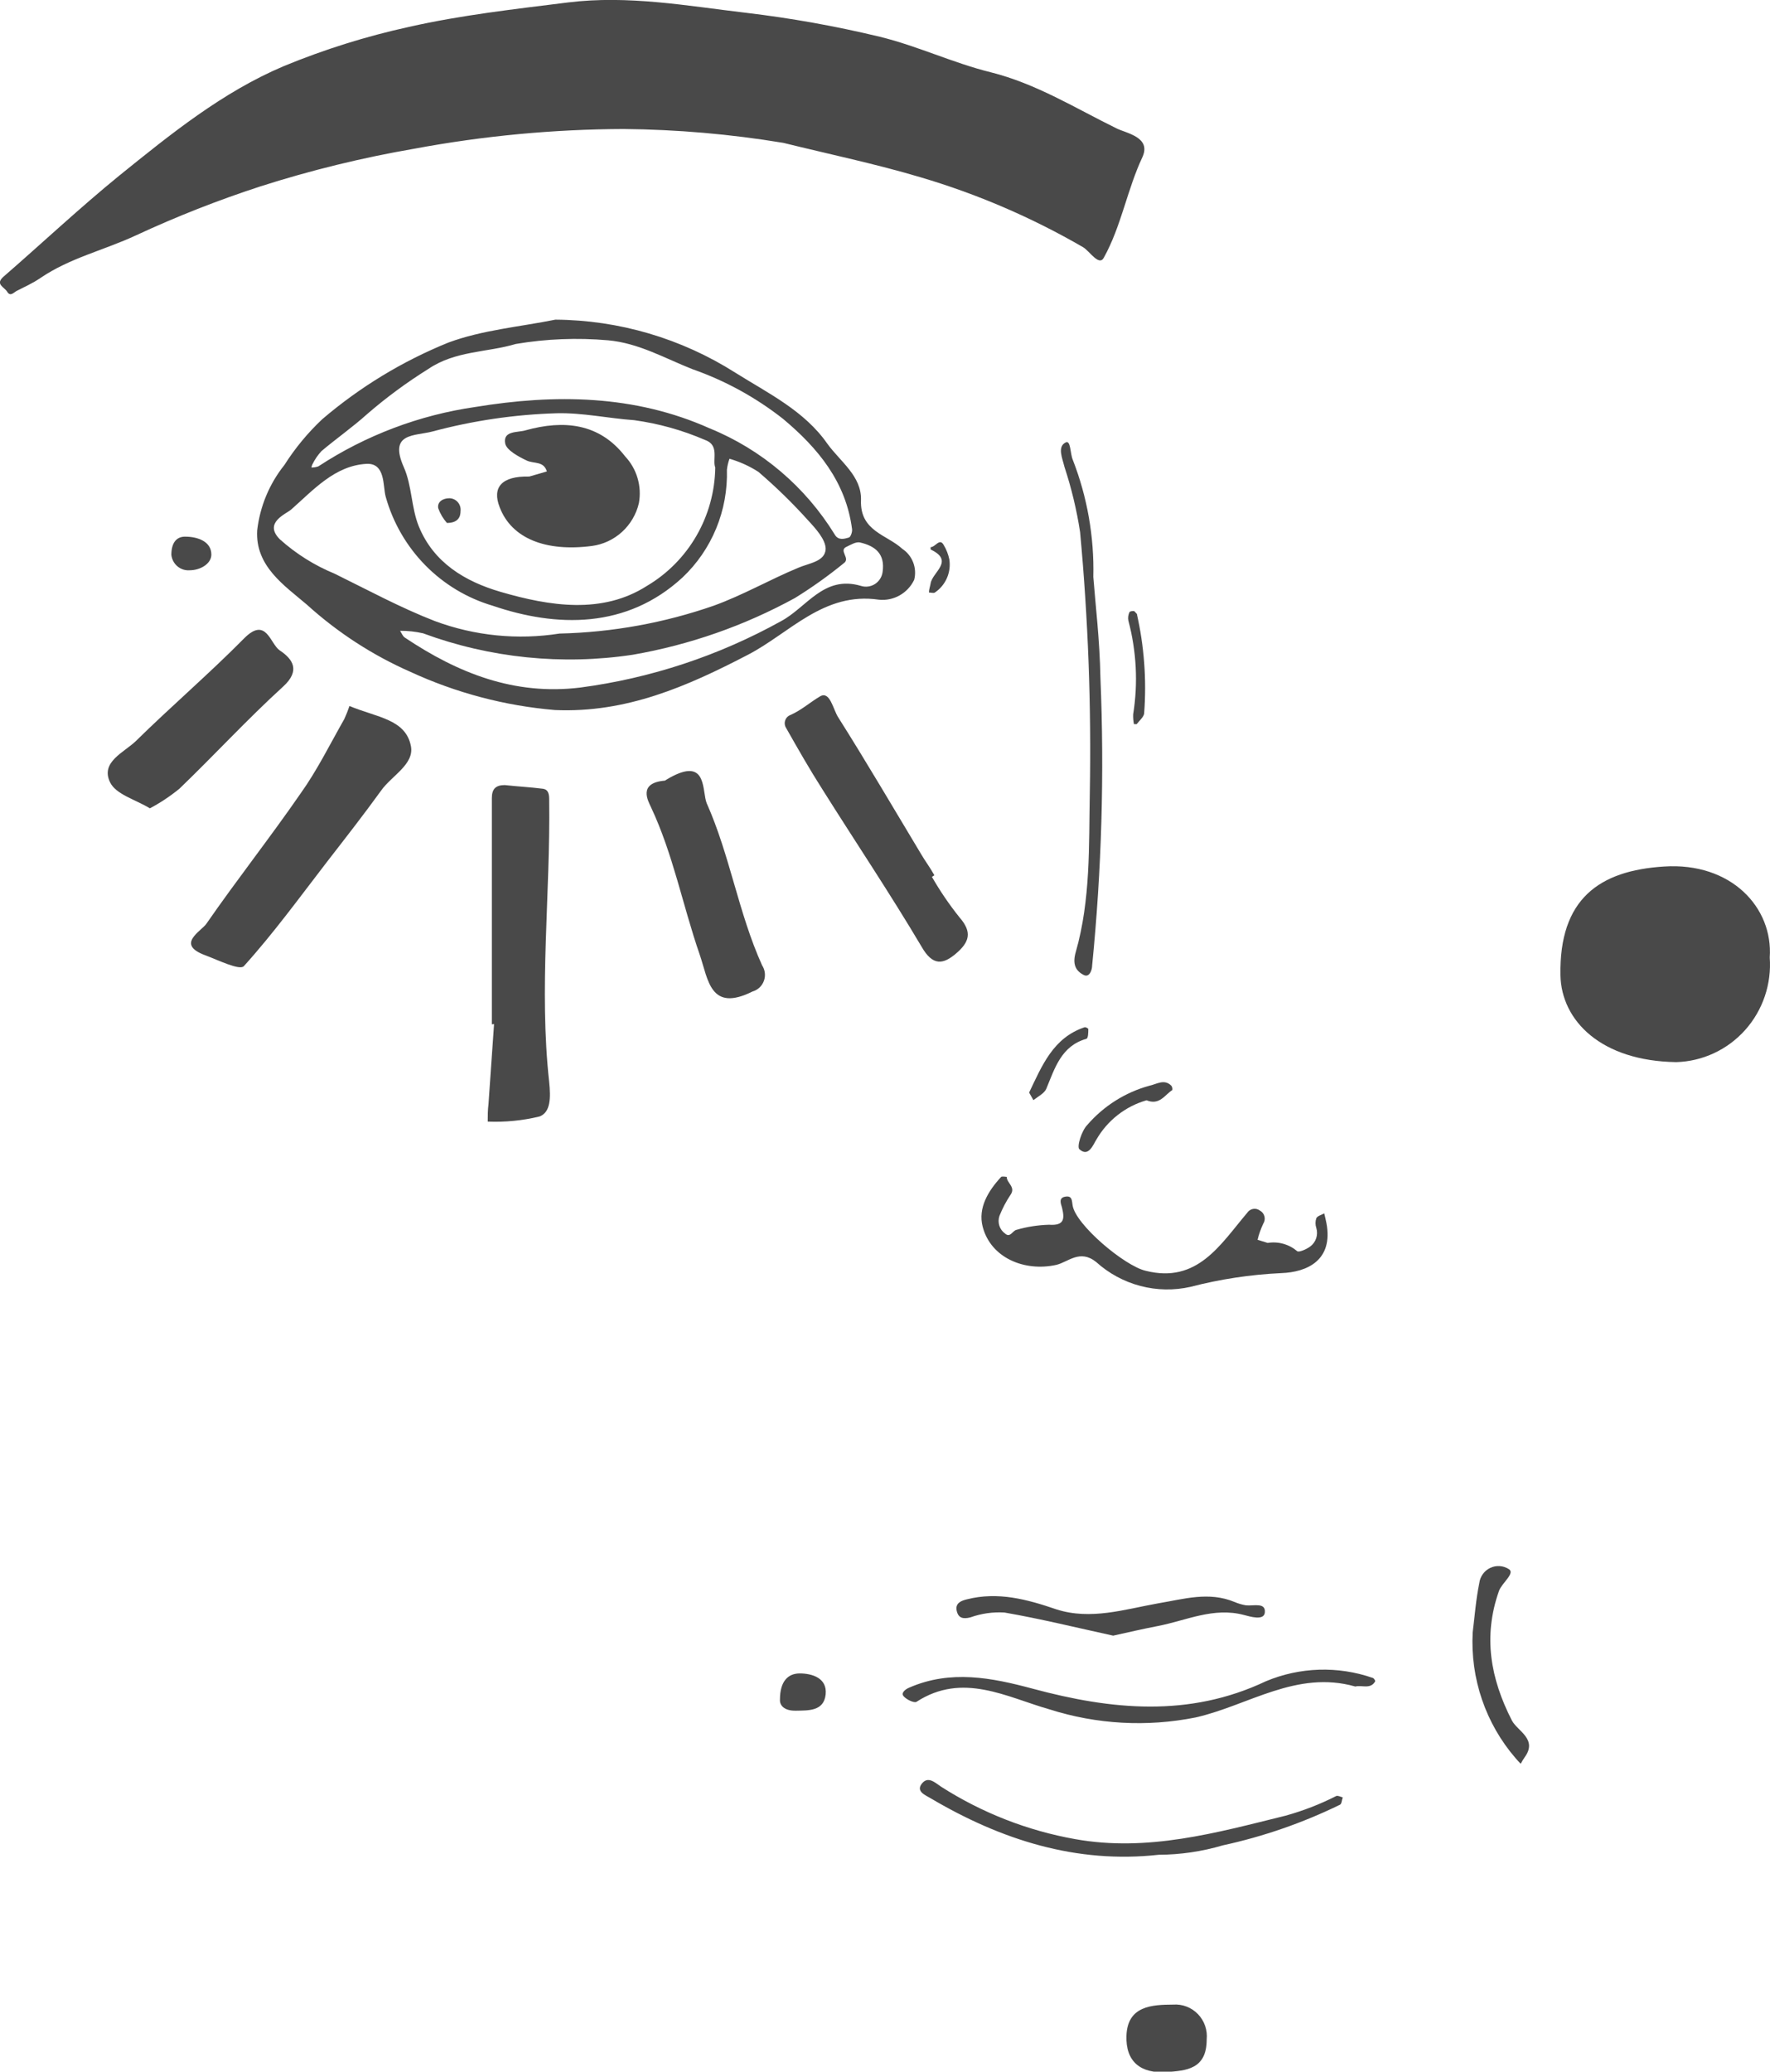 <svg width="141" height="165" viewBox="0 0 141 165" fill="none" xmlns="http://www.w3.org/2000/svg">
<path d="M62.398 11.378C58.194 10.683 53.944 10.314 49.685 10.275C44.085 10.295 38.498 10.821 32.992 11.847C28.845 12.562 24.753 13.564 20.742 14.846C17.369 15.944 14.064 17.244 10.844 18.74C8.328 19.917 5.565 20.541 3.214 22.145C2.606 22.562 1.925 22.863 1.296 23.186C1.049 23.343 0.812 23.624 0.574 23.238C0.337 22.853 -0.405 22.645 0.275 22.041C3.369 19.354 6.328 16.574 9.483 14.002C13.607 10.67 17.732 7.328 22.609 5.266C25.836 3.935 29.172 2.89 32.579 2.142C36.776 1.195 41.003 0.726 45.251 0.195C50.046 -0.398 54.727 0.466 59.418 1.018C63.016 1.444 66.587 2.084 70.11 2.934C73.09 3.662 75.926 5.016 78.916 5.755C82.545 6.661 85.669 8.619 88.959 10.233C89.752 10.618 91.701 10.931 91.021 12.482C89.783 15.106 89.33 18.011 87.927 20.531C87.546 21.229 86.793 19.99 86.278 19.688C82.203 17.327 77.867 15.46 73.358 14.127C69.77 13.055 66.069 12.284 62.398 11.378Z" fill="#494949"/>
<path d="M44.244 25.459C49.313 25.494 54.272 26.954 58.566 29.676C61.205 31.332 64.082 32.717 65.907 35.341C66.938 36.767 68.65 37.923 68.588 39.839C68.495 42.317 70.65 42.578 71.877 43.712C72.271 43.972 72.574 44.35 72.744 44.792C72.914 45.235 72.943 45.72 72.825 46.18C72.574 46.704 72.169 47.137 71.665 47.421C71.162 47.704 70.584 47.823 70.01 47.763C65.618 47.117 62.917 50.418 59.586 52.147C54.73 54.677 49.873 56.801 44.203 56.551C40.222 56.215 36.329 55.187 32.696 53.511C29.68 52.185 26.895 50.378 24.447 48.159C22.653 46.628 20.323 45.097 20.488 42.244C20.707 40.337 21.458 38.532 22.653 37.038C23.503 35.701 24.514 34.477 25.664 33.394C28.672 30.825 32.07 28.761 35.727 27.281C38.428 26.282 41.398 26.032 44.244 25.459ZM56.978 37.236C56.73 36.611 57.349 35.434 56.132 35.028C54.34 34.256 52.454 33.731 50.523 33.466C48.461 33.321 46.399 32.862 44.337 32.914C41.004 33.014 37.693 33.499 34.469 34.362C33.005 34.747 30.943 34.445 32.17 37.215C32.819 38.673 32.758 40.443 33.366 41.932C34.552 44.827 37.057 46.316 39.872 47.138C43.8 48.284 47.987 48.94 51.544 46.659C53.175 45.693 54.532 44.318 55.484 42.667C56.436 41.016 56.95 39.146 56.978 37.236ZM44.605 50.46C48.776 50.362 52.908 49.614 56.854 48.242C59.163 47.409 61.329 46.16 63.587 45.222C64.453 44.847 65.731 44.733 65.773 43.723C65.773 42.973 64.989 42.109 64.381 41.453C63.142 40.076 61.816 38.782 60.411 37.579C59.698 37.122 58.924 36.772 58.112 36.538C58.009 36.82 57.94 37.114 57.906 37.413C57.953 39.017 57.661 40.613 57.05 42.094C56.438 43.576 55.521 44.908 54.359 46.003C49.915 50.096 44.337 49.981 39.243 48.242C37.212 47.643 35.365 46.533 33.875 45.016C32.386 43.499 31.302 41.624 30.726 39.568C30.489 38.725 30.726 36.871 29.2 36.944C26.674 37.08 24.963 39.027 23.2 40.578C22.808 40.932 20.962 41.62 22.292 42.952C23.581 44.109 25.056 45.035 26.654 45.691C29.303 46.992 31.912 48.409 34.655 49.471C37.824 50.645 41.238 50.986 44.574 50.46H44.605ZM41.089 27.396C38.779 28.083 36.263 27.927 34.108 29.395C32.404 30.458 30.784 31.652 29.262 32.967C28.108 34.008 26.798 34.924 25.602 35.934C25.317 36.245 25.078 36.596 24.89 36.975C24.852 37.058 24.824 37.146 24.808 37.236C24.998 37.239 25.186 37.207 25.365 37.142C29.141 34.669 33.406 33.056 37.861 32.415C44.203 31.373 50.554 31.436 56.545 34.122C60.671 35.803 64.16 38.769 66.505 42.588C66.773 43.046 67.237 42.931 67.598 42.817C67.752 42.817 67.907 42.369 67.876 42.151C67.391 38.371 65.144 35.674 62.38 33.362C60.206 31.653 57.767 30.316 55.163 29.405C52.967 28.541 50.884 27.323 48.44 27.104C45.987 26.888 43.517 26.986 41.089 27.396ZM70.309 45.556C70.526 44.077 69.68 43.473 68.495 43.202C68.175 43.14 67.773 43.39 67.464 43.535C66.742 43.837 67.794 44.462 67.216 44.858C65.981 45.865 64.683 46.79 63.329 47.628C59.296 49.836 54.932 51.363 50.41 52.147C44.785 52.997 39.038 52.41 33.696 50.439C33.097 50.304 32.485 50.237 31.871 50.241C31.995 50.429 32.077 50.668 32.252 50.783C36.49 53.615 40.975 55.406 46.234 54.76C51.836 54.019 57.253 52.228 62.205 49.481C64.267 48.388 65.608 45.795 68.567 46.659C68.754 46.721 68.951 46.74 69.146 46.715C69.341 46.691 69.528 46.624 69.694 46.519C69.86 46.413 70.001 46.273 70.108 46.106C70.214 45.94 70.283 45.752 70.309 45.556Z" fill="#494949"/>
<path d="M140.979 76.263C141.056 77.309 140.922 78.36 140.585 79.352C140.249 80.344 139.717 81.257 139.021 82.036C138.325 82.815 137.48 83.443 136.537 83.882C135.594 84.322 134.572 84.564 133.534 84.593C127.554 84.51 124.378 81.303 124.306 77.669C124.203 71.598 127.399 69.338 132.555 69.016C137.896 68.662 141.257 72.275 140.979 76.263Z" fill="#494949"/>
<path d="M27.838 56.23C30.024 57.146 32.324 57.271 32.736 59.437C33.004 60.874 31.21 61.779 30.375 62.946C28.983 64.872 27.519 66.746 26.065 68.621C23.89 71.442 21.796 74.327 19.425 76.951C19.095 77.315 17.363 76.461 16.332 76.076C13.981 75.201 16.022 74.181 16.445 73.567C18.868 70.068 21.508 66.725 23.931 63.216C25.261 61.363 26.292 59.26 27.426 57.271C27.582 56.932 27.72 56.584 27.838 56.23Z" fill="#494949"/>
<path d="M39.181 81.584C39.181 75.573 39.181 69.568 39.181 63.57C39.181 62.831 39.491 62.529 40.213 62.529C41.244 62.643 42.275 62.695 43.234 62.82C43.718 62.883 43.749 63.299 43.749 63.726C43.852 71.223 42.924 78.721 43.749 86.186C43.873 87.415 43.873 88.592 42.976 88.925C41.626 89.251 40.238 89.388 38.852 89.331C38.852 88.873 38.852 88.404 38.913 87.946C39.058 85.864 39.212 83.688 39.357 81.563L39.181 81.584Z" fill="#494949"/>
<path d="M74.237 69.838C74.888 70.973 75.626 72.056 76.443 73.076C77.474 74.253 77.206 75.044 76.175 75.93C75.144 76.815 74.309 76.971 73.412 75.398C70.906 71.171 68.153 67.068 65.534 62.903C64.503 61.289 63.565 59.644 62.627 57.988C62.569 57.9 62.532 57.8 62.518 57.696C62.504 57.591 62.514 57.485 62.547 57.384C62.579 57.284 62.634 57.193 62.707 57.117C62.78 57.041 62.869 56.983 62.967 56.947C63.843 56.562 64.565 55.906 65.338 55.458C66.112 55.01 66.37 56.499 66.761 57.114C69.04 60.717 71.195 64.403 73.401 68.068C73.731 68.63 74.103 69.109 74.433 69.713L74.237 69.838Z" fill="#494949"/>
<path d="M11.94 64.381C10.805 63.684 9.228 63.278 8.764 62.299C7.99 60.685 9.877 59.935 10.826 59.019C13.651 56.239 16.672 53.656 19.456 50.834C21.209 49.075 21.518 51.272 22.271 51.792C23.302 52.48 23.983 53.386 22.539 54.697C19.693 57.29 17.074 60.143 14.29 62.819C13.559 63.416 12.772 63.939 11.94 64.381Z" fill="#494949"/>
<path d="M52.967 62.174C53.254 61.989 53.553 61.826 53.864 61.684C56.318 60.591 55.926 63.048 56.297 63.975C58.153 68.14 58.823 72.711 60.71 76.887C60.828 77.067 60.903 77.273 60.928 77.488C60.953 77.703 60.927 77.921 60.852 78.124C60.778 78.327 60.657 78.509 60.5 78.656C60.343 78.803 60.153 78.91 59.947 78.969C56.565 80.656 56.421 78.011 55.74 76.033C54.389 72.139 53.626 68.046 51.853 64.277C51.636 63.798 50.791 62.351 52.967 62.174Z" fill="#494949"/>
<path d="M100.983 98.994C101.398 98.926 101.823 98.95 102.229 99.063C102.635 99.176 103.012 99.376 103.334 99.65C103.457 99.764 104.055 99.514 104.365 99.285C104.589 99.122 104.758 98.891 104.847 98.626C104.935 98.361 104.94 98.075 104.86 97.807C104.772 97.554 104.772 97.278 104.86 97.026C104.952 96.838 105.272 96.765 105.489 96.64C105.551 96.901 105.612 97.151 105.664 97.411C106.221 100.347 104.169 101.326 102.055 101.399C99.619 101.513 97.2 101.879 94.838 102.492C93.519 102.79 92.15 102.766 90.842 102.421C89.535 102.077 88.328 101.423 87.321 100.514C86.022 99.473 85.104 100.514 84.145 100.743C81.609 101.305 78.918 100.181 78.278 97.692C77.897 96.203 78.722 94.849 79.753 93.735C79.815 93.673 80.196 93.735 80.196 93.735C80.196 94.225 80.928 94.537 80.506 95.151C80.151 95.68 79.854 96.246 79.619 96.838C79.531 97.092 79.527 97.368 79.609 97.624C79.691 97.879 79.854 98.101 80.073 98.254C80.475 98.608 80.671 98.015 80.97 97.952C81.815 97.707 82.688 97.57 83.568 97.546C84.795 97.63 84.816 97.078 84.599 96.172C84.506 95.859 84.31 95.401 84.867 95.308C85.424 95.214 85.383 95.641 85.445 96.005C85.682 97.536 89.569 100.816 91.26 101.212C95.384 102.253 97.209 99.129 99.343 96.609C99.396 96.525 99.466 96.453 99.547 96.398C99.629 96.342 99.721 96.305 99.818 96.287C99.915 96.269 100.015 96.272 100.11 96.295C100.206 96.319 100.296 96.362 100.374 96.422C100.462 96.47 100.539 96.536 100.6 96.616C100.661 96.696 100.706 96.787 100.73 96.885C100.754 96.983 100.758 97.085 100.741 97.184C100.724 97.284 100.687 97.379 100.632 97.463C100.438 97.873 100.286 98.302 100.179 98.744L100.983 98.994Z" fill="#494949"/>
<path d="M107.964 134.324C103.272 132.991 99.436 135.844 95.23 136.791C91.364 137.562 87.368 137.34 83.609 136.146C80.176 135.167 76.691 133.157 73.01 135.542C72.824 135.656 72.206 135.365 71.979 135.094C71.752 134.823 72.134 134.532 72.443 134.407C75.732 132.98 78.99 133.616 82.279 134.501C88.517 136.177 94.704 136.812 100.839 133.907C103.546 132.772 106.572 132.675 109.345 133.636C109.438 133.636 109.572 133.876 109.551 133.907C109.18 134.574 108.489 134.188 107.964 134.324Z" fill="#494949"/>
<path d="M87.095 45.951C87.26 48.096 87.61 51.032 87.662 53.979C87.981 61.621 87.76 69.277 87.002 76.887C87.002 77.241 86.796 77.876 86.342 77.658C85.651 77.314 85.424 76.752 85.703 75.804C86.888 71.639 86.734 67.37 86.816 63.132C86.94 56.209 86.682 49.284 86.043 42.39C85.772 40.622 85.355 38.881 84.795 37.183C84.63 36.496 84.207 35.569 84.898 35.236C85.3 35.038 85.249 36.121 85.455 36.611C86.615 39.582 87.172 42.758 87.095 45.951Z" fill="#494949"/>
<path d="M92.303 147.725C85.766 148.454 79.754 146.549 74.104 143.206C73.743 142.987 72.939 142.686 73.434 142.061C73.929 141.436 74.465 141.967 74.981 142.311C78.229 144.386 81.847 145.801 85.632 146.476C91.416 147.517 96.891 145.976 102.407 144.612C103.799 144.227 105.149 143.704 106.439 143.05C106.573 142.987 106.789 143.112 106.965 143.154C106.892 143.352 106.882 143.675 106.748 143.737C103.773 145.188 100.637 146.275 97.406 146.976C95.748 147.465 94.03 147.718 92.303 147.725Z" fill="#494949"/>
<path d="M88.674 130.273C85.725 129.628 82.889 128.93 80.012 128.43C79.096 128.376 78.177 128.507 77.311 128.815C76.703 128.972 76.332 128.868 76.208 128.274C76.084 127.681 76.579 127.483 77.033 127.379C79.497 126.754 81.817 127.379 84.157 128.18C86.89 129.055 89.57 128.18 92.251 127.701C94.314 127.358 96.283 126.743 98.335 127.587C98.631 127.716 98.943 127.807 99.263 127.858C99.85 127.92 100.851 127.597 100.758 128.441C100.686 129.097 99.582 128.753 99.098 128.628C96.675 127.982 94.509 129.065 92.251 129.503C91.014 129.742 89.808 130.023 88.674 130.273Z" fill="#494949"/>
<path d="M96.127 162.438C96.127 164.822 94.478 164.916 92.931 165.031C90.869 165.166 89.662 164.208 89.734 162.136C89.817 159.741 91.797 159.668 93.457 159.658C93.821 159.632 94.187 159.686 94.528 159.818C94.87 159.95 95.178 160.155 95.433 160.42C95.687 160.685 95.881 161.003 96.001 161.351C96.121 161.7 96.164 162.071 96.127 162.438Z" fill="#494949"/>
<path d="M117.316 130.003C117.481 128.701 117.574 127.379 117.842 126.088C117.874 125.828 117.971 125.581 118.123 125.369C118.276 125.158 118.479 124.988 118.713 124.877C118.948 124.766 119.207 124.716 119.465 124.733C119.724 124.75 119.974 124.833 120.193 124.974C120.729 125.296 119.636 126.077 119.409 126.713C118.13 130.336 118.728 133.689 120.44 137.032C120.873 137.865 122.502 138.51 121.471 139.937C121.351 140.111 121.241 140.292 121.141 140.478C121.007 140.343 120.873 140.197 120.749 140.051C118.349 137.284 117.116 133.677 117.316 130.003Z" fill="#494949"/>
<path d="M91.334 87.633C89.654 88.115 88.224 89.234 87.343 90.757C87.085 91.163 86.714 92.204 85.982 91.527C85.766 91.329 86.168 90.049 86.611 89.601C87.916 88.09 89.635 87.004 91.55 86.477C92.148 86.352 92.746 85.904 93.313 86.477C93.347 86.527 93.371 86.583 93.383 86.642C93.396 86.701 93.396 86.761 93.385 86.821C92.798 87.185 92.375 88.06 91.334 87.633Z" fill="#494949"/>
<path d="M62.132 135.365C62.132 133.897 62.781 133.282 63.709 133.282C64.637 133.282 65.916 133.615 65.772 134.959C65.627 136.302 64.39 136.229 63.41 136.25C62.431 136.271 62.101 135.792 62.132 135.365Z" fill="#494949"/>
<path d="M90.559 48.877C91.146 51.467 91.344 54.131 91.147 56.78C91.147 57.082 90.765 57.384 90.549 57.676C90.549 57.676 90.342 57.676 90.332 57.676C90.281 57.419 90.26 57.157 90.27 56.895C90.665 54.41 90.535 51.87 89.889 49.439C89.844 49.211 89.873 48.974 89.971 48.763C89.971 48.69 90.311 48.627 90.373 48.69C90.435 48.752 90.734 49.096 90.559 48.877Z" fill="#494949"/>
<path d="M81.981 87.019C83.013 84.863 83.899 82.645 86.415 81.812C86.522 81.82 86.621 81.869 86.694 81.948C86.694 82.219 86.694 82.698 86.539 82.739C84.549 83.302 84.033 85.061 83.353 86.707C83.198 87.081 82.703 87.321 82.322 87.623L81.981 87.019Z" fill="#494949"/>
<path d="M13.651 44.191C13.651 43.15 14.126 42.723 14.775 42.744C15.693 42.744 16.837 43.098 16.837 44.17C16.837 44.899 15.961 45.42 15.105 45.42C14.752 45.446 14.403 45.333 14.132 45.103C13.86 44.874 13.688 44.547 13.651 44.191Z" fill="#494949"/>
<path d="M75.629 44.577C75.701 45.079 75.631 45.59 75.427 46.053C75.222 46.516 74.892 46.91 74.474 47.191C74.361 47.264 74.165 47.191 74 47.191C74 46.951 74.093 46.712 74.134 46.472C74.258 45.577 76.073 44.681 74.134 43.765C74.134 43.765 74.134 43.64 74.134 43.578C74.516 43.578 74.846 42.828 75.165 43.39C75.389 43.755 75.546 44.157 75.629 44.577Z" fill="#494949"/>
<path d="M42.161 37.955L43.563 37.549C43.306 36.695 42.532 36.956 41.944 36.674C41.357 36.393 40.336 35.862 40.243 35.31C40.058 34.269 41.274 34.467 41.883 34.269C44.893 33.436 47.739 33.686 49.801 36.352C50.261 36.842 50.6 37.435 50.79 38.083C50.98 38.731 51.016 39.415 50.894 40.079C50.685 40.963 50.215 41.761 49.547 42.369C48.878 42.977 48.043 43.366 47.151 43.484C43.481 43.963 40.759 42.891 39.81 40.413C39.181 38.83 39.944 37.903 42.161 37.955Z" fill="#494949"/>
<path d="M35.603 41.651C35.302 41.31 35.067 40.914 34.912 40.485C34.809 39.954 35.304 39.683 35.799 39.683C35.928 39.685 36.054 39.714 36.171 39.769C36.287 39.824 36.391 39.903 36.475 40.002C36.559 40.1 36.621 40.216 36.657 40.34C36.693 40.465 36.703 40.596 36.686 40.724C36.686 41.089 36.552 41.651 35.603 41.651Z" fill="#494949"/>
</svg>
